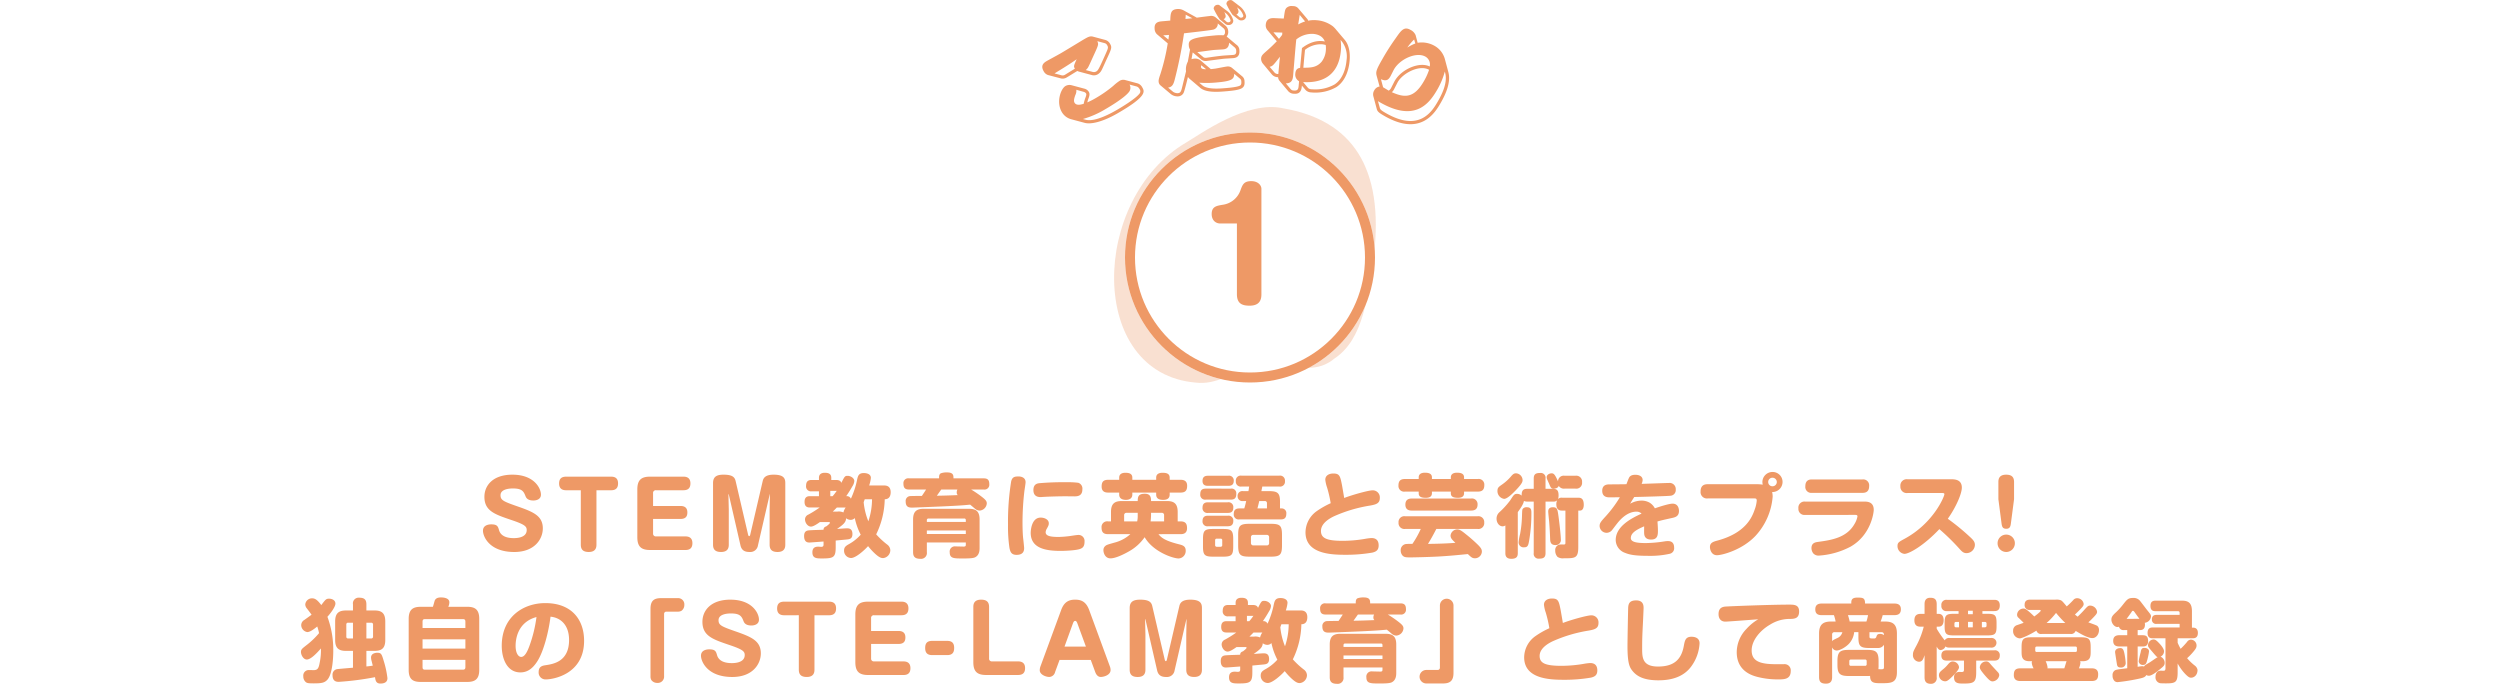 <svg xmlns="http://www.w3.org/2000/svg" xmlns:xlink="http://www.w3.org/1999/xlink" width="1000" height="274" viewBox="0 0 1000 274">
  <defs>
    <clipPath id="clip-path">
      <rect id="長方形_7670" data-name="長方形 7670" width="1000" height="274" transform="translate(460 9397)" fill="none"/>
    </clipPath>
    <filter id="_" x="435" y="37.996" width="130" height="130" filterUnits="userSpaceOnUse">
      <feOffset dy="5" input="SourceAlpha"/>
      <feGaussianBlur stdDeviation="5" result="blur"/>
      <feFlood flood-opacity="0.102"/>
      <feComposite operator="in" in2="blur"/>
      <feComposite in="SourceGraphic"/>
    </filter>
  </defs>
  <g id="feature1-title" transform="translate(-460 -9397)" clip-path="url(#clip-path)">
    <g id="feature1-title-2" data-name="feature1-title">
      <path id="パス_14383" data-name="パス 14383" d="M-295.038-30.132c-7.884,0-11.2,4.392-11.2,8.856,0,5.652,4.176,7.02,10.62,9.216,5.472,1.836,6.3,2.592,6.3,4.068,0,3.24-4.356,3.24-5.22,3.24-2.052,0-5.04-.468-5.832-3.132-.432-1.512-.684-2.376-3.132-2.376-.72,0-3.312.144-3.312,2.556,0,2.232,2.484,8.5,12.528,8.5,8.208,0,11.412-5.256,11.412-9.432,0-4.86-3.528-6.48-9.432-8.568-6.192-2.16-7.488-2.628-7.488-4.716,0-2.664,4.176-2.7,4.968-2.7,3.816,0,4.32,1.3,5.076,3.2.432,1.08,1.476,1.62,3.1,1.62,1.26,0,3.024-.5,3.024-2.34C-283.626-24.768-286.4-30.132-295.038-30.132Zm27.36,6.228v21.78c0,2.232,1.26,2.916,3.2,2.916,2.952,0,3.06-2.052,3.06-2.952V-23.9h5.868c2.3,0,2.772-1.368,2.772-2.736,0-2.16-1.3-2.7-2.772-2.7h-18c-1.8,0-2.808.792-2.808,2.736s1.116,2.7,2.808,2.7Zm28.908,6.3v-5.112a1.065,1.065,0,0,1,1.188-1.188h10.98c2.232,0,2.772-1.3,2.772-2.736,0-2.16-1.368-2.7-2.772-2.7h-13.356c-3.456,0-5.112,1.26-5.112,5.112V-5.112C-245.07-1.3-243.45,0-239.958,0h14.148c1.8,0,2.772-.828,2.772-2.736s-1.08-2.7-2.772-2.7h-11.772a1.081,1.081,0,0,1-1.188-1.188v-5.8h10.98c2.376,0,2.736-1.4,2.736-2.592,0-.972-.252-2.592-2.736-2.592Zm46.62,1.44v14.04c0,1.872.864,2.916,3.168,2.916,2.916,0,3.1-1.908,3.1-2.952V-26.748c0-1.836-.54-3.384-4.68-3.384-3.456,0-4.1,1.476-4.356,2.556l-5,21.492c-.036.18-.144.54-.432.54-.216,0-.36-.36-.4-.54l-5-21.492c-.36-1.512-1.224-2.556-4.824-2.556-2.592,0-4.212.684-4.212,3.384V-2.124c0,1.944.936,2.916,3.2,2.916,2.916,0,3.1-1.908,3.1-2.952v-14l-.144-6.084a.077.077,0,0,1,.072-.072c.072,0,.072.036.072.072l4.68,20.412c.54,2.376,2.268,2.628,3.708,2.628a3.079,3.079,0,0,0,3.276-2.628l4.716-20.448c0-.072.072-.072.072.036Zm39.816-9.648a13.255,13.255,0,0,0,.684-3.024c0-1.908-2.484-1.944-2.808-1.944-2.016,0-2.34,1.08-2.664,2.484a34.009,34.009,0,0,1-2.52,7.776,1.758,1.758,0,0,0-1.872-1.008c.648-.972,1.548-2.3,2.448-3.924a4.468,4.468,0,0,0,.792-2.124c0-1.152-1.44-2.088-2.7-2.088-1.044,0-1.188.216-2.484,2.808-.36-1.152-1.692-1.152-2.16-1.152h-1.872v-.864c0-1.872-1.548-2.016-2.628-2.016-1.152,0-2.3.432-2.3,2.016v.864h-2.88c-.936,0-2.268.144-2.268,2.3a1.966,1.966,0,0,0,2.268,2.232h2.88v1.944h-3.528c-.936,0-2.232.144-2.232,2.3,0,2.232,1.548,2.232,2.232,2.232h3.816a42.417,42.417,0,0,1-4.536,2.844A2.117,2.117,0,0,0-178-12.276c0,1.3,1.008,2.916,2.412,2.916.9,0,2.412-1.008,3.528-1.8h3.672c.144,0,.36.036.36.288,0,.288-1.008,1.08-1.368,1.368-.612.252-1.188.468-1.188,1.4-1.62.072-4.248.108-5.9.252-1.116.108-1.872.612-1.872,2.268,0,2.592,1.548,2.592,2.16,2.592.324,0,4.968-.36,5.616-.4V-2.2c0,.756-.324.936-.972.936-.18,0-.972-.072-1.152-.072-1.224,0-2.34.4-2.34,2.268,0,2.448,1.728,2.448,3.888,2.448,4.572,0,5.436-.432,5.436-4.5V-3.78c.648-.072,4.248-.4,4.536-.432.972-.108,2.16-.252,2.16-2.16,0-2.3-1.512-2.3-2.268-2.3-.54,0-3.276.216-3.888.252,2.268-1.62,3.528-2.484,3.636-4.284a2.939,2.939,0,0,0,1.8.648,2.167,2.167,0,0,0,1.656-.72,25.977,25.977,0,0,0,2.376,6.66,18.274,18.274,0,0,1-4.932,3.888c-1.116.648-1.728,1.188-1.728,2.412A2.887,2.887,0,0,0-159.57,3.2c1.872,0,5.292-3.06,6.8-4.752A25.718,25.718,0,0,0-150.21,1.26c1.944,1.836,2.772,1.98,3.456,1.98a3.205,3.205,0,0,0,2.88-3.168A2.929,2.929,0,0,0-145.1-2.16a32.275,32.275,0,0,1-4.428-4.1,33.434,33.434,0,0,0,3.42-14.04c1.692,0,2.376-1.188,2.376-2.808,0-1.944-1.044-2.7-2.556-2.7Zm-14.544,10.44c.288-.288.684-.648,1.62-1.62h3.528a5.305,5.305,0,0,0-.9,1.98,4.393,4.393,0,0,0-2.376-.36Zm-1.008-6.156v-2.124h2.268c.144,0,.216-.036.324-.036a20.281,20.281,0,0,1-1.656,2.16Zm16.7,1.224a27.983,27.983,0,0,1-1.476,8.82,27.438,27.438,0,0,1-1.872-7.632c.144-.36.216-.612.432-1.188Zm37.512,17.28v.936c0,.648-.36.72-.936.72-.18,0-3.024-.072-3.168-.072A2.071,2.071,0,0,0-120.114.9c0,2.484,1.62,2.484,5.148,2.484,1.872,0,3.96,0,4.932-.432,1.872-.864,1.872-2.988,1.872-3.888V-12.2c0-3.384-1.548-4.284-4.284-4.284h-18.036c-2.7,0-4.284.9-4.284,4.284V.864c0,1.656.612,2.664,2.916,2.664A2.335,2.335,0,0,0-129.258.864V-3.024Zm7.164-21.168a1.932,1.932,0,0,0,2.232-2.124c0-1.692-.648-2.34-2.232-2.34h-12.1c0-1.152,0-2.376-2.556-2.376a6.769,6.769,0,0,0-2.52.36c-.72.432-.684,1.26-.684,2.016h-12.024a1.91,1.91,0,0,0-2.232,2.088c0,1.692.612,2.376,2.232,2.376h6.84c-.288.432-.828,1.3-1.692,2.556-.576,0-4.392.036-4.68.072a1.921,1.921,0,0,0-1.8,2.16c0,2.412,1.512,2.448,2.7,2.448.216,0,11.412-.432,14.8-.612,2.772-.144,5.544-.288,8.28-.576.324.252,1.728,1.44,2.016,1.692a2.976,2.976,0,0,0,1.764.684,3.067,3.067,0,0,0,2.88-2.88c0-1.008-.612-1.62-2.844-3.276-1.08-.792-2.376-1.656-3.42-2.268Zm-22.752,12.276a.615.615,0,0,1,.648-.684h14.292a.6.6,0,0,1,.648.684v.684h-15.588Zm15.588,5.508h-15.588v-1.4h15.588Zm-3.348-17.784a2.384,2.384,0,0,0-.288,1.152,1.384,1.384,0,0,0,.4,1.08c-3.456.144-5.724.216-8.352.252.252-.36,1.476-2.088,1.764-2.484Zm24.588-5.22c-1.44,0-2.628,0-3.1,1.98a101.022,101.022,0,0,0-1.26,17.352A58.169,58.169,0,0,0-96.21-.792c.324,1.548.756,2.736,2.844,2.736,2.736,0,3.024-1.656,3.024-2.736,0-.288-.324-3.42-.4-3.924-.252-2.448-.252-5.364-.252-6.552a109.274,109.274,0,0,1,.756-12.348c.072-.5.468-2.952.468-3.492C-89.766-29.16-91.818-29.412-92.43-29.412Zm25.38,5.148a2.417,2.417,0,0,0-1.656-2.628,33.2,33.2,0,0,0-4.788-.216,109.012,109.012,0,0,0-10.908.4c-.648.108-2.232.324-2.232,2.736,0,2.016,1.152,2.808,2.88,2.808.252,0,.972-.072,1.08-.072,3.06-.18,7.272-.252,8.856-.252.54,0,3.1.036,3.672.036C-68.778-21.456-67.05-21.744-67.05-24.264Zm.864,20.952a2.408,2.408,0,0,0-2.628-2.7c-.468,0-2.736.36-3.24.432a41.382,41.382,0,0,1-4.536.36c-3.564,0-5.148-.5-5.148-1.908A3.241,3.241,0,0,1-81.2-8.64c.612-1.152.72-1.4.72-2.052,0-1.548-1.8-2.268-3.24-2.268-4,0-4,6.048-4,6.084C-87.714-.648-81.7.36-75.726.36-74.5.36-69.39.216-67.77-.5-66.906-.864-66.186-1.44-66.186-3.312ZM-27.81-6.336c.792,0,2.628-.072,2.628-2.376,0-1.836-.648-2.736-2.628-2.736h-1.116v-3.78c0-3.492-1.656-4.356-4.356-4.356h-6.3c0-1.044,0-2.916-2.448-2.916-2.52,0-2.88,1.044-2.88,2.916h-6.336c-2.736,0-4.356.9-4.356,4.356v3.78h-1.152a2.261,2.261,0,0,0-2.628,2.412c0,1.8.648,2.7,2.628,2.7h8.892a14.864,14.864,0,0,1-5.688,3.2c-3.6,1.008-3.852,1.08-4.428,1.62a2.089,2.089,0,0,0-.648,1.62c0,1.08.684,3.24,2.808,3.24S-50.346,1.656-48.33.5a18.723,18.723,0,0,0,6.192-5.616c3.384,5.832,11.34,8.5,13.572,8.5A2.988,2.988,0,0,0-25.722.216c0-1.728-1.224-2.124-2.484-2.448-5.8-1.44-7.236-2.664-8.424-4.1Zm-11.772-8.532h4.248a.874.874,0,0,1,.972.972v2.448h-5.4a21.908,21.908,0,0,0,.18-2.592ZM-44.91-13.68a9.953,9.953,0,0,1-.216,2.232h-5.22V-13.9a.9.9,0,0,1,1.008-.972h4.428Zm-2.16-14.4v-.864c0-1.836-1.728-1.944-2.844-1.944-.684,0-2.412.144-2.412,1.944v.864h-4.392c-2.016,0-2.628.9-2.628,2.7,0,2.34,1.836,2.412,2.628,2.412h4.392v.792c0,1.836,1.656,2.124,2.736,2.124s2.52-.432,2.52-2.124v-.792h9.54v.792c0,1.656,1.188,2.124,2.808,2.124,1.4,0,2.592-.468,2.592-2.124v-.792h4.356c1.98,0,2.628-.9,2.628-2.736,0-2.3-1.836-2.376-2.628-2.376H-32.13v-.864c0-1.8-1.62-1.944-2.916-1.944-.72,0-2.484.144-2.484,1.944v.864ZM4.554-23.544c.18-.936.216-1.008.36-1.836h6.8a1.966,1.966,0,0,0,2.268-2.2,1.966,1.966,0,0,0-2.268-2.16H-3.4a1.966,1.966,0,0,0-2.268,2.2A1.966,1.966,0,0,0-3.4-25.38h3.06c-.108.756-.144,1.152-.288,1.836H-2.754a1.888,1.888,0,0,0-2.2,2.016,1.882,1.882,0,0,0,2.2,1.944H-1.53a29.386,29.386,0,0,1-.756,2.952H-4.23c-1.4,0-2.268.5-2.268,2.3A1.946,1.946,0,0,0-4.23-12.24H12.294c.936,0,2.232-.144,2.232-2.268a1.858,1.858,0,0,0-1.98-2.124h-.54v-2.592c0-3.42-.792-4.32-4.284-4.32Zm1.368,3.96a.81.81,0,0,1,.864.864v2.088H2.97c.36-1.368.576-2.232.72-2.952Zm-22.68,5.868c-.792,0-2.232.108-2.232,2.124A1.921,1.921,0,0,0-16.758-9.5h7.7c.792,0,2.376,0,2.376-2.124A1.921,1.921,0,0,0-8.91-13.716Zm10.044,9.4c0-3.528-.72-4.1-4.1-4.1h-3.924c-3.42,0-4.068.612-4.068,4.1v2.88c0,3.42.612,4.1,4.032,4.1h4.032c3.456,0,4.032-.72,4.032-4.1Zm-4.392,2.34a.615.615,0,0,1-.648.684h-1.512a.625.625,0,0,1-.684-.684V-3.888a.6.6,0,0,1,.684-.648h1.512a.588.588,0,0,1,.648.648ZM12.8-5.94c0-3.852-.756-4.536-4.536-4.536H-.162c-3.852,0-4.572.72-4.572,4.536v4.032c0,3.852.756,4.572,4.572,4.572H8.262c3.816,0,4.536-.756,4.536-4.572ZM7.65-2.736a.872.872,0,0,1-.864.9H1.278a.911.911,0,0,1-.9-.9V-5.148a.884.884,0,0,1,.9-.9H6.786a.877.877,0,0,1,.864.9ZM-16.758-19.08c-.9,0-2.232.18-2.232,2.124a1.921,1.921,0,0,0,2.232,2.124H-8.91c1.008,0,2.232-.216,2.232-2.124A1.909,1.909,0,0,0-8.91-19.08Zm-.036-10.62c-1.008,0-2.2.252-2.2,2.052,0,1.944,1.512,1.98,2.2,1.98h8.1c.936,0,2.2-.18,2.2-2.016a1.884,1.884,0,0,0-2.2-2.016Zm-.864,5.148c-1.08,0-2.232.252-2.232,2.2a1.938,1.938,0,0,0,2.232,2.2h9.972c1.692,0,2.2-.792,2.2-2.34a1.875,1.875,0,0,0-2.2-2.052Zm55.332,3.744c-.036-.36-.828-4.86-.864-5.076-.72-3.636-.936-4.716-3.492-4.716-1.548,0-3.2.684-3.2,2.52a14.073,14.073,0,0,0,.72,3.1,49.579,49.579,0,0,1,1.44,6.264,34.108,34.108,0,0,0-5.58,3.168,10.533,10.533,0,0,0-4.5,8.46c0,8.532,9.936,9,15.8,9a61.752,61.752,0,0,0,10.908-.864c1.476-.36,2.556-.936,2.556-2.88s-.972-2.952-2.88-2.952a21.578,21.578,0,0,0-2.556.324,53.531,53.531,0,0,1-8.928.792c-6.48,0-8.712-1.08-8.712-3.96,0-3.24,3.852-5.184,5.076-5.8a57.174,57.174,0,0,1,14.652-4.356c2.34-.432,3.816-.864,3.816-3.024a2.83,2.83,0,0,0-2.916-3.06C47.394-23.868,40.95-22.068,37.674-20.808ZM68.31-8.424a37.632,37.632,0,0,1-3.348,5.976c-.864,0-1.944,0-2.3.036A2.431,2.431,0,0,0,60.282.18,3.084,3.084,0,0,0,61,2.2c.72.756,1.44.756,3.384.756,1.4,0,7.092-.144,10.584-.324,4.464-.252,7.056-.5,12.168-1.008,1.332,1.26,1.764,1.692,2.88,1.692a2.775,2.775,0,0,0,2.736-2.7c0-.9-.432-1.512-1.44-2.556a61.065,61.065,0,0,0-5.076-4.464c-1.764-1.44-2.484-1.836-3.312-1.836a2.746,2.746,0,0,0-2.7,2.448c0,1.08.612,1.656,1.944,2.916-3.276.288-7.632.4-10.98.432,1.26-1.98,2.52-4.392,3.348-5.976H91.026A2.336,2.336,0,0,0,93.69-10.98a2.338,2.338,0,0,0-2.664-2.52H62.082a2.325,2.325,0,0,0-2.664,2.556,2.338,2.338,0,0,0,2.664,2.52ZM67.482-28.4H62.01c-1.98,0-2.628.9-2.628,2.664a2.257,2.257,0,0,0,2.628,2.376h5.472v.648c0,1.44,1.044,1.836,2.844,1.836,1.332,0,2.448-.4,2.448-1.836v-.648h7.56v.648c0,1.44,1.044,1.836,2.88,1.836,1.3,0,2.412-.4,2.412-1.836v-.648H91.1c1.98,0,2.628-.9,2.628-2.664A2.264,2.264,0,0,0,91.1-28.4H85.626v-.648c0-1.62-1.476-1.872-2.844-1.872-.864,0-2.448.216-2.448,1.872v.648h-7.56v-.648c0-1.62-1.512-1.872-2.844-1.872-.864,0-2.448.216-2.448,1.872ZM88.4-15.768c1.4,0,2.628-.468,2.628-2.412A2.268,2.268,0,0,0,88.4-20.592H64.782c-1.3,0-2.628.4-2.628,2.448,0,2.34,1.908,2.376,2.628,2.376Zm25.092-3.6V1.224a1.938,1.938,0,0,0,2.2,2.232c1.728,0,2.52-.5,2.52-2.232V-19.368h2.952a2.089,2.089,0,0,0,1.692-.5,3.454,3.454,0,0,0-.324,1.512c0,2.592,1.584,2.592,2.484,2.592h1.152V-3.132c0,.864-.036.936-.936.936a6.718,6.718,0,0,0-1.656.072A2.249,2.249,0,0,0,122.094.252a3.6,3.6,0,0,0,.9,2.484,3.723,3.723,0,0,0,2.592.576c4.464,0,5.724,0,5.724-4.464V-15.768h.684c1.4,0,1.512-1.728,1.512-2.268,0-2.664-1.188-2.88-2.3-2.88h-6.336a1.953,1.953,0,0,0-1.656.54,4.259,4.259,0,0,0,.216-1.4c0-1.872-.5-2.7-2.268-2.7h-2.952v-4.1a1.921,1.921,0,0,0-2.16-2.232c-1.692,0-2.556.432-2.556,2.232v4.1h-2.556c-1.584,0-2.34.612-2.268,2.736a2.713,2.713,0,0,0-1.872-.72c-1.044,0-1.332.432-2.736,2.628A34.072,34.072,0,0,1,99.7-15.048a3.379,3.379,0,0,0-1.08,2.52c0,1.656,1.08,3.06,2.412,3.06a1.956,1.956,0,0,0,1.116-.36V1.224c0,.648,0,2.3,2.376,2.3,2.34,0,2.592-1.152,2.592-2.3v-16.38c.828-1.152,2.268-3.1,2.448-4.464a3.071,3.071,0,0,0,1.368.252Zm7.632,2.268c-1.836,0-1.836,1.368-1.836,1.728,0,.432.288,3.24.36,3.852.144,1.692.324,4.536.4,6.948.036,1.116.108,2.592,2.124,2.592a2.027,2.027,0,0,0,2.16-2.34c0-1.08-.36-4.932-.936-9.18C122.994-16.344,122.886-17.1,121.122-17.1Zm4.716-12.6a2.265,2.265,0,0,0-2.628,2.268c-1.26-2.88-1.728-3.24-2.592-3.24-.756,0-1.944.5-1.944,1.548a2.261,2.261,0,0,0,.108.684c.108.252.612,1.44.756,1.692.756,1.836.9,2.232,1.944,2.232.324,0,1.728-.144,2.016-1.152a2.375,2.375,0,0,0,2.34,1.116h4.32a2.314,2.314,0,0,0,2.664-2.592,2.325,2.325,0,0,0-2.664-2.556Zm-19.368-.972c-.72,0-1.08.144-1.872,1.008a19.1,19.1,0,0,1-3.852,3.528c-1.332.936-1.764,1.26-1.764,2.484a3.132,3.132,0,0,0,2.664,3.2c1.224,0,3.312-2.052,4.464-3.24,2.916-2.988,2.916-3.708,2.916-4.32A2.765,2.765,0,0,0,106.47-30.672ZM110.754-17.1a1.867,1.867,0,0,0-1.512.5c-.36.36-.36.576-.432,2.52a45.865,45.865,0,0,1-.756,7.6,21.085,21.085,0,0,0-.612,3.384A1.975,1.975,0,0,0,109.71-1.08c1.476,0,1.656-.9,2.016-3.1a63.355,63.355,0,0,0,.828-10.728C112.554-16.02,112.446-17.1,110.754-17.1Zm39.816-9.216c-2.124.036-2.592.036-6.8.072-.792,0-2.88.036-2.88,2.556,0,2.628,2.2,2.628,2.988,2.628.576,0,3.42-.036,4.068-.036a47.637,47.637,0,0,1-5.544,7.488c-1.944,2.124-2.556,2.808-2.556,3.96a2.81,2.81,0,0,0,2.736,2.772,2.842,2.842,0,0,0,2.232-1.08c.288-.36,1.584-2.088,1.908-2.484.9-1.152,3.852-4.9,7.884-4.9a2.8,2.8,0,0,1,2.016.792C152.406-12.636,146.286-9.4,146.286-4a5.531,5.531,0,0,0,3.744,5.148c1.944.792,4.1,1.188,9.5,1.188a35.243,35.243,0,0,0,8.388-.828A2.246,2.246,0,0,0,169.65-.972c0-1.332-.54-2.592-2.412-2.592a7.609,7.609,0,0,0-1.368.108,52.16,52.16,0,0,1-7.488.684c-3.708,0-6.048-.4-6.048-2.016,0-2.052,2.2-3.312,5.328-4.68,0,.756-.036,2.016,0,2.772.036.576.108,2.52,2.772,2.52,2.736,0,2.736-2.016,2.736-3.672,0-.72-.072-2.16-.18-3.564,1.656-.468,1.764-.5,5.688-1.368,1.368-.288,2.916-.648,2.916-2.844,0-.468-.108-2.916-2.556-2.916-1.368,0-4.968,1.116-7.092,1.872a5.852,5.852,0,0,0-2.16-2.3,6.582,6.582,0,0,0-3.168-.792,9.446,9.446,0,0,0-4.572,1.26c.612-1.044.648-1.116,1.656-2.7,3.816-.072,13.572-.36,14.436-.5a2.268,2.268,0,0,0,2.16-2.52,2.454,2.454,0,0,0-2.772-2.592c-.792,0-7.236.252-10.872.36a4.319,4.319,0,0,0,.4-1.512c0-1.656-1.62-2.124-2.916-2.124-1.872,0-2.376.828-2.592,1.332C151.218-28.08,150.858-27,150.57-26.316Zm51.192,5.688c.432,0,.936,0,.936.864a13.073,13.073,0,0,1-.828,3.6C200.826-13.068,198.2-6.8,187-3.78c-1.764.468-3.024.9-3.024,2.592,0,.972.576,3.276,2.808,3.276,1.944,0,10.044-2.016,15.48-7.812a26.137,26.137,0,0,0,6.8-15.588,7.364,7.364,0,0,0-.216-1.872,4.066,4.066,0,0,0,4.176-4.068,3.979,3.979,0,0,0-4-3.96,4.056,4.056,0,0,0-4.068,4.032,5.136,5.136,0,0,0,.144,1.044,15.37,15.37,0,0,0-2.124-.18H183.114c-.9,0-2.88.108-2.88,2.88a2.544,2.544,0,0,0,2.88,2.808Zm8.964-6.552A1.721,1.721,0,0,1,209-25.488a1.706,1.706,0,0,1-1.728-1.728A1.7,1.7,0,0,1,209-28.908,1.728,1.728,0,0,1,210.726-27.18ZM224.8-28.224c-.72,0-2.664.036-2.664,2.7A2.37,2.37,0,0,0,224.8-22.86h20.16c.756,0,2.7-.036,2.7-2.7a2.393,2.393,0,0,0-2.7-2.664ZM242.046-14.04c.72,0,.936.144.936.648a9.19,9.19,0,0,1-1.224,3.06C238.59-4.824,232.4-3.96,227.214-3.24c-1.044.144-2.628.4-2.628,2.484A3.568,3.568,0,0,0,225.27,1.3a2.805,2.805,0,0,0,2.34.936,31.422,31.422,0,0,0,12.6-3.564c8.172-4.644,9.288-13.608,9.288-14.724,0-2.772-1.872-3.312-3.6-3.312H222.066a2.412,2.412,0,0,0-2.7,2.7,2.394,2.394,0,0,0,2.7,2.628Zm34.848-8.748c.324,0,.864,0,.864.468,0,.9-4.32,11.52-15.84,17.784C259.542-3.24,259-2.952,259-1.62a3.117,3.117,0,0,0,2.772,3.168c1.908,0,7.848-3.384,13.968-9.9a88.882,88.882,0,0,1,7.92,7.74c.972,1.08,1.62,1.872,2.952,1.872a3.4,3.4,0,0,0,3.348-3.276c0-1.26-.612-1.98-2.2-3.42a90.492,90.492,0,0,0-8.64-7.056c3.384-4.788,5.616-10.116,5.616-12.456,0-3.168-2.7-3.348-4.248-3.348H263a2.526,2.526,0,0,0-2.844,2.772A2.527,2.527,0,0,0,263-22.788ZM305.622-20.3v-6.912c0-1.944-.936-2.916-3.168-2.916-2.916,0-3.1,1.908-3.1,2.916V-20.3l1.26,9.648c.18,1.368.468,2.16,1.908,2.16,1.476,0,1.692-1.044,1.836-2.16ZM302.49-6.156A3.434,3.434,0,0,0,299.034-2.7,3.465,3.465,0,0,0,302.49.792,3.465,3.465,0,0,0,305.946-2.7,3.434,3.434,0,0,0,302.49-6.156Zm-661.3,46.508v6.732c-.864.072-5.148.432-6.084.54a2.223,2.223,0,0,0-2.088,2.484c0,2.628,1.8,2.628,2.556,2.628a114.556,114.556,0,0,0,14.436-1.872c.18,1.3.4,2.556,2.124,2.556.9,0,2.844-.144,2.844-2.16a38.017,38.017,0,0,0-1.512-6.984c-.756-2.52-.972-3.168-2.448-3.168a3.487,3.487,0,0,0-1.764.4,1.685,1.685,0,0,0-.828,1.62,4.866,4.866,0,0,0,.216,1.26l.468,1.872c-.468.072-1.08.18-2.556.324V40.352h3.2c2.772,0,4.356-.9,4.356-4.356V28.58c0-3.528-1.656-4.392-4.356-4.392h-3.2V21.74c0-1.872-.792-2.664-2.88-2.664a2.287,2.287,0,0,0-2.484,2.664v2.448h-2.736c-2.736,0-4.392.9-4.392,4.392V36c0,3.456,1.62,4.356,4.392,4.356Zm-1.908-4.968a.668.668,0,0,1-.756-.756V29.84a.668.668,0,0,1,.756-.756h1.908v6.3Zm7.272-6.3h1.908a.683.683,0,0,1,.756.756v4.788a.682.682,0,0,1-.756.756h-1.908Zm-18.18,10.3a24.375,24.375,0,0,1-.54,5.9c-.4,2.232-.936,2.7-2.232,2.772-.252,0-1.62-.036-1.944-.036a2.2,2.2,0,0,0-2.34,2.448,2.985,2.985,0,0,0,1.044,2.412c.5.36.972.468,3.168.468,3.1,0,4.284-.216,5.436-1.476,2.088-2.34,2.34-9.18,2.34-11.412a38.114,38.114,0,0,0-2.34-13.752c.972-1.044,3.2-3.852,3.2-5.256,0-1.368-1.332-1.98-2.52-1.98s-1.4.288-3.132,2.556c-1.62-2.16-2.556-2.7-3.672-2.7a2.71,2.71,0,0,0-2.736,2.412,2.551,2.551,0,0,0,.576,1.548c.288.36,1.656,2.16,1.944,2.592-.4.324-2.412,1.764-2.88,2.088a2.435,2.435,0,0,0-1.26,2.016,2.864,2.864,0,0,0,2.412,2.844c1.152,0,2.7-1.188,4-2.232a18.613,18.613,0,0,1,.72,2.664,32.132,32.132,0,0,1-5.328,5.04c-1.4,1.116-1.908,1.476-1.908,2.484,0,1.188.972,3.024,2.34,3.024C-375.624,43.808-373.14,41.108-371.628,39.38Zm50.94-16.668a4.208,4.208,0,0,0,.432-1.8c0-1.944-2.952-1.944-3.348-1.944-1.656,0-2.232.612-2.52,1.3-.108.324-.576,2.088-.72,2.448h-4.86c-3.024,0-4.824,1.008-4.824,4.824V47.984c0,3.852,1.836,4.788,4.824,4.788h18.576c2.988,0,4.824-.972,4.824-4.788V27.536c0-3.816-1.8-4.824-4.824-4.824Zm6.84,13.032v3.708h-17.136V35.744Zm-17.136-4.536V28.652c0-.684.252-1.008.972-1.008h15.156c.756,0,1.008.324,1.008,1.008v2.556Zm17.136,12.744v2.916c0,.648-.252,1.008-1.008,1.008h-15.156c-.756,0-.972-.36-.972-1.008V43.952Zm34.056-17.28c3.852.36,7.416,3.132,7.416,9.324,0,8.676-6.336,9.612-9.36,10.08-1.188.18-2.808.432-2.808,2.736a2.75,2.75,0,0,0,2.88,2.952c2.808,0,15.3-1.98,15.3-15.444,0-8.424-4.932-15.084-15.516-15.084-8.712,0-17.424,5.436-17.424,17.064,0,5.364,2.232,10.656,7.452,10.656,2.736,0,4.86-1.44,6.768-4.428C-282.528,40.568-280.548,32.756-279.792,26.672Zm-5.616.144a54.046,54.046,0,0,1-2.808,11.52c-.792,2.16-1.836,4.428-3.312,4.428-1.116,0-2.232-1.476-2.232-4.428C-293.76,35.924-293.112,28.9-285.408,26.816ZM-239.8,50.5a2.8,2.8,0,0,0,.36,1.548,2.857,2.857,0,0,0,2.376,1.116,2.51,2.51,0,0,0,2.7-2.664V25.592a.888.888,0,0,1,.936-.936h4.5a2.8,2.8,0,0,0,1.548-.36,2.858,2.858,0,0,0,1.116-2.376,2.486,2.486,0,0,0-2.664-2.664h-6.66c-2.7,0-4.212.936-4.212,4.248Zm31.968-30.636c-7.884,0-11.2,4.392-11.2,8.856,0,5.652,4.176,7.02,10.62,9.216,5.472,1.836,6.3,2.592,6.3,4.068,0,3.24-4.356,3.24-5.22,3.24-2.052,0-5.04-.468-5.832-3.132-.432-1.512-.684-2.376-3.132-2.376-.72,0-3.312.144-3.312,2.556,0,2.232,2.484,8.5,12.528,8.5,8.208,0,11.412-5.256,11.412-9.432,0-4.86-3.528-6.48-9.432-8.568-6.192-2.16-7.488-2.628-7.488-4.716,0-2.664,4.176-2.7,4.968-2.7,3.816,0,4.32,1.3,5.076,3.2.432,1.08,1.476,1.62,3.1,1.62,1.26,0,3.024-.5,3.024-2.34C-196.416,25.232-199.188,19.868-207.828,19.868Zm27.36,6.228v21.78c0,2.232,1.26,2.916,3.2,2.916,2.952,0,3.06-2.052,3.06-2.952V26.1h5.868c2.3,0,2.772-1.368,2.772-2.736,0-2.16-1.3-2.7-2.772-2.7h-18c-1.8,0-2.808.792-2.808,2.736s1.116,2.7,2.808,2.7Zm28.908,6.3V27.284a1.065,1.065,0,0,1,1.188-1.188h10.98c2.232,0,2.772-1.3,2.772-2.736,0-2.16-1.368-2.7-2.772-2.7h-13.356c-3.456,0-5.112,1.26-5.112,5.112V44.888c0,3.816,1.62,5.112,5.112,5.112H-138.6c1.8,0,2.772-.828,2.772-2.736s-1.08-2.7-2.772-2.7h-11.772a1.081,1.081,0,0,1-1.188-1.188v-5.8h10.98c2.376,0,2.736-1.4,2.736-2.592,0-.972-.252-2.592-2.736-2.592Zm24.444,3.96c-2.412,0-2.808,1.4-2.808,2.88,0,1.872.864,2.808,2.808,2.808h6.012c2.376,0,2.772-1.44,2.772-2.88,0-1.944-.9-2.808-2.772-2.808Zm22.752-13.572c0-1.944-.936-2.916-3.2-2.916-2.916,0-3.1,1.908-3.1,2.916v22.1c0,3.816,1.62,5.112,5.112,5.112h12.78c1.8,0,2.808-.792,2.808-2.736s-1.116-2.7-2.808-2.7h-10.4a1.065,1.065,0,0,1-1.188-1.188Zm28.188,21.2h12.492l1.764,4.788c.36,1.008,1.044,2.016,2.232,2.016,1.152,0,3.924-.72,3.924-2.772a4.021,4.021,0,0,0-.252-1.368l-8.316-22.644c-1.3-3.528-3.384-4.14-5.652-4.14-3.06,0-4.572,1.512-5.544,4.14l-8.316,22.644a4.507,4.507,0,0,0-.252,1.476c0,1.656,2.34,2.664,3.852,2.664a2.541,2.541,0,0,0,2.3-2.016Zm5.364-14.652c.288-.792.576-.972.9-.972.252,0,.54.108.864.972l3.42,9.324H-74.2Zm45.324,4.5v14.04c0,1.872.864,2.916,3.168,2.916,2.916,0,3.1-1.908,3.1-2.952V23.252c0-1.836-.54-3.384-4.68-3.384-3.456,0-4.1,1.476-4.356,2.556l-5,21.492c-.036.18-.144.54-.432.54-.216,0-.36-.36-.4-.54l-5-21.492c-.36-1.512-1.224-2.556-4.824-2.556-2.592,0-4.212.684-4.212,3.384V47.876c0,1.944.936,2.916,3.2,2.916,2.916,0,3.1-1.908,3.1-2.952v-14l-.144-6.084a.077.077,0,0,1,.072-.072c.072,0,.072.036.072.072l4.68,20.412c.54,2.376,2.268,2.628,3.708,2.628a3.079,3.079,0,0,0,3.276-2.628l4.716-20.448c0-.072.072-.072.072.036Zm39.816-9.648a13.255,13.255,0,0,0,.684-3.024c0-1.908-2.484-1.944-2.808-1.944-2.016,0-2.34,1.08-2.664,2.484A34.01,34.01,0,0,1,7.02,29.48a1.758,1.758,0,0,0-1.872-1.008C5.8,27.5,6.7,26.168,7.6,24.548a4.468,4.468,0,0,0,.792-2.124c0-1.152-1.44-2.088-2.7-2.088-1.044,0-1.188.216-2.484,2.808-.36-1.152-1.692-1.152-2.16-1.152H-.828v-.864c0-1.872-1.548-2.016-2.628-2.016-1.152,0-2.3.432-2.3,2.016v.864H-8.64c-.936,0-2.268.144-2.268,2.3A1.966,1.966,0,0,0-8.64,26.528h2.88v1.944H-9.288c-.936,0-2.232.144-2.232,2.3,0,2.232,1.548,2.232,2.232,2.232h3.816a42.417,42.417,0,0,1-4.536,2.844,2.117,2.117,0,0,0-1.332,1.872c0,1.3,1.008,2.916,2.412,2.916.9,0,2.412-1.008,3.528-1.8h3.672c.144,0,.36.036.36.288,0,.288-1.008,1.08-1.368,1.368-.612.252-1.188.468-1.188,1.4-1.62.072-4.248.108-5.9.252-1.116.108-1.872.612-1.872,2.268,0,2.592,1.548,2.592,2.16,2.592.324,0,4.968-.36,5.616-.4V47.8c0,.756-.324.936-.972.936-.18,0-.972-.072-1.152-.072-1.224,0-2.34.4-2.34,2.268,0,2.448,1.728,2.448,3.888,2.448,4.572,0,5.436-.432,5.436-4.5V46.22c.648-.072,4.248-.4,4.536-.432.972-.108,2.16-.252,2.16-2.16,0-2.3-1.512-2.3-2.268-2.3-.54,0-3.276.216-3.888.252C3.744,39.956,5,39.092,5.112,37.292a2.939,2.939,0,0,0,1.8.648,2.167,2.167,0,0,0,1.656-.72,25.977,25.977,0,0,0,2.376,6.66,18.274,18.274,0,0,1-4.932,3.888c-1.116.648-1.728,1.188-1.728,2.412A2.887,2.887,0,0,0,7.092,53.2c1.872,0,5.292-3.06,6.8-4.752a25.718,25.718,0,0,0,2.556,2.808c1.944,1.836,2.772,1.98,3.456,1.98a3.205,3.205,0,0,0,2.88-3.168,2.929,2.929,0,0,0-1.224-2.232,32.275,32.275,0,0,1-4.428-4.1,33.434,33.434,0,0,0,3.42-14.04c1.692,0,2.376-1.188,2.376-2.808,0-1.944-1.044-2.7-2.556-2.7ZM-.216,34.628c.288-.288.684-.648,1.62-1.62H4.932a5.3,5.3,0,0,0-.9,1.98,4.393,4.393,0,0,0-2.376-.36Zm-1.008-6.156V26.348H1.044c.144,0,.216-.036.324-.036a20.282,20.282,0,0,1-1.656,2.16ZM15.48,29.7A27.983,27.983,0,0,1,14,38.516a27.438,27.438,0,0,1-1.872-7.632c.144-.36.216-.612.432-1.188Zm37.512,17.28v.936c0,.648-.36.72-.936.72-.18,0-3.024-.072-3.168-.072a2.071,2.071,0,0,0-2.34,2.34c0,2.484,1.62,2.484,5.148,2.484,1.872,0,3.96,0,4.932-.432,1.872-.864,1.872-2.988,1.872-3.888V37.8c0-3.384-1.548-4.284-4.284-4.284H36.18c-2.7,0-4.284.9-4.284,4.284V50.864c0,1.656.612,2.664,2.916,2.664A2.335,2.335,0,0,0,37.4,50.864V46.976Zm7.164-21.168a1.932,1.932,0,0,0,2.232-2.124c0-1.692-.648-2.34-2.232-2.34H48.06c0-1.152,0-2.376-2.556-2.376a6.769,6.769,0,0,0-2.52.36c-.72.432-.684,1.26-.684,2.016H30.276a1.91,1.91,0,0,0-2.232,2.088c0,1.692.612,2.376,2.232,2.376h6.84c-.288.432-.828,1.3-1.692,2.556-.576,0-4.392.036-4.68.072a1.921,1.921,0,0,0-1.8,2.16c0,2.412,1.512,2.448,2.7,2.448.216,0,11.412-.432,14.8-.612,2.772-.144,5.544-.288,8.28-.576.324.252,1.728,1.44,2.016,1.692a2.976,2.976,0,0,0,1.764.684,3.067,3.067,0,0,0,2.88-2.88c0-1.008-.612-1.62-2.844-3.276-1.08-.792-2.376-1.656-3.42-2.268ZM37.4,38.084a.615.615,0,0,1,.648-.684H52.344a.6.6,0,0,1,.648.684v.684H37.4Zm15.588,5.508H37.4v-1.4H52.992ZM49.644,25.808a2.384,2.384,0,0,0-.288,1.152,1.384,1.384,0,0,0,.4,1.08c-3.456.144-5.724.216-8.352.252.252-.36,1.476-2.088,1.764-2.484ZM81.4,22.136a2.719,2.719,0,0,0-5.436,0V47.048a.888.888,0,0,1-.936.936h-4.5a2.7,2.7,0,0,0,0,5.4h6.66c2.7,0,4.212-.936,4.212-4.248Zm43.74,7.056c-.036-.36-.828-4.86-.864-5.076-.72-3.636-.936-4.716-3.492-4.716-1.548,0-3.2.684-3.2,2.52a14.073,14.073,0,0,0,.72,3.1,49.58,49.58,0,0,1,1.44,6.264,34.108,34.108,0,0,0-5.58,3.168,10.533,10.533,0,0,0-4.5,8.46c0,8.532,9.936,9,15.8,9a61.752,61.752,0,0,0,10.908-.864c1.476-.36,2.556-.936,2.556-2.88s-.972-2.952-2.88-2.952a21.578,21.578,0,0,0-2.556.324,53.531,53.531,0,0,1-8.928.792c-6.48,0-8.712-1.08-8.712-3.96,0-3.24,3.852-5.184,5.076-5.8a57.174,57.174,0,0,1,14.652-4.356c2.34-.432,3.816-.864,3.816-3.024a2.83,2.83,0,0,0-2.916-3.06C134.856,26.132,128.412,27.932,125.136,29.192Zm29.34-9.036c-2.556,0-3.06,1.188-3.2,2.7-.036.288-.288,13.032-.288,15.516,0,6.7.792,8.388,1.764,9.684,2.016,2.736,5.256,4.068,10.62,4.068,5.688,0,10.188-1.62,13.068-5.472a17.174,17.174,0,0,0,3.384-9.324c0-2.592-2.7-2.628-3.24-2.628-2.376,0-2.664,1.512-3.06,3.672-1.008,5.544-4.032,8.244-10.332,8.244-6.084,0-6.336-3.42-6.336-7.02,0-4.14.072-5.616.324-10.548.036-.72.252-5.472.252-5.832C157.428,22.388,157.428,20.156,154.476,20.156Zm48.816,7.56a19.554,19.554,0,0,0-4.716,3.852,13.493,13.493,0,0,0-3.888,9.288c0,7.776,6.444,9.432,8.388,9.936a33,33,0,0,0,7.992.972c2.592,0,5.22,0,5.22-3.384a2.465,2.465,0,0,0-2.772-2.7h-3.1c-6.048,0-9.756-1.008-9.756-5.508,0-4.212,3.672-8.208,7.38-10.332a14.755,14.755,0,0,1,7.6-2.268c2.052,0,4-.072,4-2.988,0-2.736-2.052-2.736-4.032-2.736-6.984,0-24.084.648-25.6.792-2.052.216-2.592,1.476-2.592,3.024,0,1.692.864,2.988,2.736,2.988C191.088,28.652,201.384,27.86,203.292,27.716ZM246.96,50.4a6.768,6.768,0,0,0,1.08-.036c-.036,2.916,1.8,2.916,4.392,2.916,3.888,0,6.336,0,6.336-4.428V33.4c0-3.888-1.872-4.788-4.788-4.788h-1.728a21.544,21.544,0,0,0,.828-2.556h4.644c1.62,0,2.628-.576,2.628-2.34,0-2.088-1.548-2.3-2.628-2.3h-11.7c0-2.268-.864-2.376-3.1-2.376-2.412,0-2.412,1.188-2.412,2.376H228.708c-1.656,0-2.592.648-2.592,2.34,0,2.052,1.44,2.3,2.592,2.3h4.86a17.054,17.054,0,0,1,.684,2.556h-1.8c-2.988,0-4.824.972-4.824,4.788V50.828c0,2.016.9,2.628,2.772,2.628,2.268,0,2.448-1.62,2.448-2.628V38.948a2.018,2.018,0,0,0,1.836,1.26c1.08,0,3.276-1.08,4.788-2.592a8.049,8.049,0,0,0,2.2-4.752h1.692v1.908c0,3.492.54,4.428,4.32,4.428h3.456a2.679,2.679,0,0,0,2.448-1.3V46.94c0,.828-.5.828-2.232.72a12.229,12.229,0,0,0,.072-1.728V44.42c0-3.6-.972-4.464-4.464-4.464h-7.524c-3.456,0-4.464.828-4.464,4.464v1.512c0,3.528.936,4.464,4.464,4.464Zm.828-17.532h4.788c.972,0,1.008.756,1.008,1.188a2.472,2.472,0,0,0-1.512-.5c-1.152,0-1.3.468-1.548,1.224a.844.844,0,0,1-.9.612c-1.548,0-1.836,0-1.836-.792Zm-7.92-4.248a20.224,20.224,0,0,0-.684-2.556h8.028a16.1,16.1,0,0,1-.648,2.556Zm-7.02,5.22a.874.874,0,0,1,.972-.972h3.132a3.57,3.57,0,0,1-2.16,2.412c-1.476.72-1.656.792-1.944,1.224Zm13.824,11.808a.609.609,0,0,1-.684.684h-5.58a.609.609,0,0,1-.684-.684V44.492a.609.609,0,0,1,.684-.684h5.58a.609.609,0,0,1,.684.684ZM283.428,25.52h-1.944c-3.024,0-3.636.612-3.636,3.636v1.368c0,3.06.612,3.636,3.636,3.636H295.02c3.06,0,3.6-.612,3.6-3.636V29.156c0-3.06-.612-3.636-3.6-3.636h-2.052V24.44h4.716c.828,0,2.232-.108,2.232-2.268,0-2.232-1.584-2.232-2.232-2.232H278.82a1.989,1.989,0,0,0-2.268,2.268,1.988,1.988,0,0,0,2.268,2.232h4.608Zm5.688,5.4h-1.908V28.76h1.908ZM287.208,24.3h1.908v1.368h-1.908Zm-3.6,6.624h-1.152a.6.6,0,0,1-.684-.684v-.792c0-.432.18-.684.684-.684h1.152Zm9.144-2.16H293.9c.5,0,.72.252.72.684v.792c0,.468-.252.684-.72.684h-1.152ZM279.864,35.2a1.962,1.962,0,0,0-1.98.936,39.3,39.3,0,0,1-3.2-4.644v-.828h.792c1.62,0,1.98-1.44,1.98-2.592,0-.756-.18-2.52-1.98-2.52h-.792V21.7c0-2.052-.936-2.592-2.592-2.592-2.2,0-2.268,1.836-2.268,2.592v3.852h-1.584c-1.224,0-2.484.4-2.484,2.592,0,2.484,1.764,2.52,2.484,2.52h1.26a33.728,33.728,0,0,1-2.808,7.344c-1.26,2.34-1.512,2.808-1.512,3.816a2.62,2.62,0,0,0,2.376,2.88c1.368,0,1.728-1.008,2.268-2.628V50.9c0,1.764.72,2.628,2.556,2.628a2.256,2.256,0,0,0,2.3-2.628V38.624c.324.612.756,1.4,1.62,1.4a2.311,2.311,0,0,0,1.908-1.476c.252.252.54.5,1.656.5h16.56a1.939,1.939,0,1,0,0-3.852Zm14.256,9.4a2.521,2.521,0,0,0-2.2,2.34c0,.756.9,1.8,1.584,2.664,2.2,2.628,2.808,2.952,3.564,2.952a2.9,2.9,0,0,0,2.628-2.448,1.748,1.748,0,0,0-.5-1.188c-.4-.432-2.448-2.628-2.88-3.132C295.6,44.888,295.164,44.456,294.12,44.6Zm-12.816,0c-.972-.144-1.62.576-2.232,1.3a12.755,12.755,0,0,1-2.016,1.944c-.972.828-1.476,1.26-1.476,2.3a2.523,2.523,0,0,0,2.52,2.376c.36,0,.936-.036,2.628-1.728,1.044-1.008,2.88-2.88,2.88-3.888A2.562,2.562,0,0,0,281.3,44.6Zm4.284-.36v3.636c0,.612-.18.828-.576.9-.18.036-1.08,0-1.3,0a2.005,2.005,0,0,0-2.088,2.232c0,2.34,1.764,2.412,3.6,2.412,4.248,0,5.256-.36,5.256-4.5V44.24h7.236c.828,0,2.2-.144,2.2-2.052a1.887,1.887,0,0,0-2.2-2.052H278.748c-1.116,0-2.2.324-2.2,2.088,0,1.908,1.4,2.016,2.2,2.016Zm27.252.252a1.016,1.016,0,0,0-.144.54,5.268,5.268,0,0,0,.756,2.3H308.16c-2.124,0-2.628.972-2.628,2.736,0,2.052,1.512,2.34,2.628,2.34h28.512c2.124,0,2.592-1.008,2.592-2.736,0-2.052-1.44-2.34-2.592-2.34H331.56a7.447,7.447,0,0,0,.612-2.232,1.164,1.164,0,0,0-.144-.612h1.044c3.2,0,3.2-2.016,3.2-4.068v-1.44c0-3.456-.648-4.068-4.1-4.068h-19.44c-3.456,0-4.1.648-4.1,4.068v1.44c0,2.088,0,4.068,3.24,4.068Zm13.788,0c-.18.432-.756,2.448-.9,2.844H318.96a1.585,1.585,0,0,0,.072-.36,8.087,8.087,0,0,0-.756-2.484Zm4.14-4.32c0,.36-.144.612-.576.612h-15.48a.538.538,0,0,1-.612-.612v-.9c0-.4.18-.648.612-.648h15.48c.54,0,.576.4.576.648Zm-2.592-6.588a1.93,1.93,0,0,0,2.088-1.224c2.664,1.62,5.076,2.88,6.7,2.88,1.476,0,2.628-1.512,2.628-3.168a2.115,2.115,0,0,0-.684-1.728c-.468-.324-3.024-1.188-3.564-1.4.252-.252.792-.684,2.052-2.016,1.188-1.224,1.44-1.656,1.44-2.2a2.843,2.843,0,0,0-2.808-2.484c-.756,0-1.008.288-2.268,1.656-.864.972-1.512,1.62-2.7,2.772-.36-.288-.648-.468-1.08-.864.684-.648,1.44-1.368,2.088-2.052,1.188-1.224,1.4-1.584,1.4-2.2a2.637,2.637,0,0,0-2.664-2.268,1.945,1.945,0,0,0-1.512.756,34.349,34.349,0,0,1-2.592,2.52c-1.692-2.016-1.8-2.124-2.34-2.448a4.7,4.7,0,0,0-2.2-.252H312.048c-.756,0-2.2.108-2.2,2.052a1.91,1.91,0,0,0,2.2,2.052h3.384c.468,0,.864,0,.864.288,0,.468-2.448,2.232-2.592,2.34-.972-.972-1.764-1.656-2.016-1.872-1.44-1.188-1.728-1.3-2.3-1.3a2.571,2.571,0,0,0-2.556,2.448,1.589,1.589,0,0,0,.36,1.044c.108.072,1.98,1.908,2.268,2.2-.36.144-1.8.648-2.664.936a2.191,2.191,0,0,0-1.548,2.2,2.855,2.855,0,0,0,2.664,3.1c.828,0,4.176-1.512,6.66-3.1a1.887,1.887,0,0,0,2.124,1.332Zm-9.54-4.392a27.914,27.914,0,0,0,3.78-4.032,41.754,41.754,0,0,0,3.708,4.032Zm36.432,9.4h2.052c.72,0,2.124-.072,2.124-2.124,0-1.476-.4-2.376-2.124-2.376h-2.052V32.036h.792c.612,0,2.124,0,2.124-2.2a3.416,3.416,0,0,0-.072-.72A2.813,2.813,0,0,0,360.4,26.6c0-.684-.18-.864-1.656-2.7-.432-.54-2.232-2.952-2.628-3.42a3.222,3.222,0,0,0-2.808-1.3c-2.016,0-2.412.5-4.176,2.736a25.069,25.069,0,0,1-2.988,3.24c-1.116,1.044-1.584,1.656-1.584,2.7,0,1.368,1.152,2.952,2.412,2.952a1.164,1.164,0,0,0,.612-.144,1.771,1.771,0,0,0,1.944,1.368h1.368v2.052h-3.168c-1.26,0-2.448.432-2.448,2.232,0,1.512.756,2.268,2.448,2.268h3.168V47.3c-3.888.468-4.32.54-4.9.828a2.191,2.191,0,0,0-.972,2.088,2.978,2.978,0,0,0,.792,2.2,1.818,1.818,0,0,0,1.3.432,77.2,77.2,0,0,0,8.964-1.476c1.116-.252,2.052-.54,2.448-1.368a1.851,1.851,0,0,0,1.08.288c1.116,0,3.24-1.656,4.356-2.592,1.44-1.152,1.908-1.548,1.908-2.556a2.685,2.685,0,0,0-1.656-2.484,2.407,2.407,0,0,0,1.4-2.124c0-1.224-1.656-2.952-1.98-3.276-1.116-1.188-1.62-1.476-2.232-1.476a2.325,2.325,0,0,0-2.2,2.2c0,.72.036.756,1.764,2.772,1.044,1.26,1.476,1.656,1.584,1.8a1.107,1.107,0,0,0,.54.288c-.576.288-2.808,1.872-3.276,2.16-1.764,1.044-1.944,1.152-2.2,1.62a1.927,1.927,0,0,0-.792-.144,13.745,13.745,0,0,0-1.764.252ZM350.64,27.536c.648-.828,1.3-1.728,1.908-2.628.324-.468.36-.576.612-.576.288,0,.468.252.648.5s1.26,1.8,1.98,2.7ZM357.7,39.164c-1.116,0-1.26.756-1.44,1.8a35.991,35.991,0,0,0-.792,3.528,1.6,1.6,0,0,0,1.728,1.476c1.008,0,1.224-.5,1.476-1.188a24.155,24.155,0,0,0,.936-4.212C359.6,39.452,358.524,39.164,357.7,39.164Zm13.356,6.228a20.436,20.436,0,0,0,2.916,4.068c1.476,1.548,1.98,1.62,2.484,1.62,1.044,0,2.556-.9,2.556-3.132a2.773,2.773,0,0,0-.972-1.62,20.708,20.708,0,0,1-3.2-3.06,20.325,20.325,0,0,0,2.268-2.3c1.152-1.332,1.512-1.908,1.512-2.772a2.339,2.339,0,0,0-2.232-2.34,1.944,1.944,0,0,0-1.584.936,32.064,32.064,0,0,1-2.556,2.736c-.648-1.188-.936-1.836-1.188-2.412v-1.8H377.1c.9,0,2.052-.252,2.052-2.16,0-1.512-.864-2.088-1.8-2.088h-.576V24.548c0-2.916-1.008-4.284-3.924-4.284h-10.62c-1.08,0-2.052.36-2.052,2.124,0,2.052,1.4,2.088,2.052,2.088H371.2c.5,0,.648.324.648.684v.792h-9.18c-.72,0-1.908.144-1.908,1.8a1.655,1.655,0,0,0,1.908,1.8h9.18v1.44H361.08c-1.08,0-2.052.36-2.052,2.2,0,2.088,1.4,2.124,2.052,2.124h5.112V47.264c0,.36-.036.936-.5,1.008-.216.036-1.188,0-1.44,0-1.548,0-2.052,1.3-2.052,2.52a2.349,2.349,0,0,0,1.836,2.484c.5.072,1.872.072,2.448.072,3.78,0,4.572-.468,4.572-4.5Zm-22.9-6.156c-1.332,0-2.124.684-2.124,1.584,0,.252.648,4.32.72,4.788.108.648.252,1.4,1.548,1.4a1.787,1.787,0,0,0,1.98-1.8,26.84,26.84,0,0,0-.576-4.068C349.452,40.1,349.2,39.236,348.156,39.236Z" transform="translate(960 9617)" fill="#e96"/>
      <g id="グループ_10806" data-name="グループ 10806">
        <g id="グループ_10803" data-name="グループ 10803" transform="translate(37 -0.333)">
          <path id="パス_14378" data-name="パス 14378" d="M-6,1.36a3.082,3.082,0,0,0,2.52.84C-.72,2.2-.72-.16-.72-1.32L.96.36a3.256,3.256,0,0,0,2.28.72,17.013,17.013,0,0,0,9.84-3c4.08-3.24,4.36-8.92,4.36-10.92,0-.76.04-5.52-2.68-8.2l-3.6-3.56A11.412,11.412,0,0,0,9.6-26a12.212,12.212,0,0,0-6.56-1.88,11.705,11.705,0,0,0-3.52.48A1.7,1.7,0,0,0-.84-28l-3.88-3.84a2.674,2.674,0,0,0-2.36-.84,3.014,3.014,0,0,0-2.48.92c-.56.72-.56,1.24-.72,4.36l-3.88.16c-.72.04-3.08.16-3.08,2.84a2.953,2.953,0,0,0,.8,2.12l3.84,3.84a1.406,1.406,0,0,0,.36.28A52.232,52.232,0,0,1-15.88-14c-1.64,1.72-2.04,2.16-2.04,3.32a3.1,3.1,0,0,0,.96,2.04l3.8,3.84a3.182,3.182,0,0,0,2.68.96,2.274,2.274,0,0,0,.64,1.36Zm-1.2-3c2.48-.24,2.64-1.88,2.64-3.48,0-2.04-.08-12.12,0-14.4a10.048,10.048,0,0,1,6.52-2.8c3.56,0,4.56,1.92,4.92,2.64a6.054,6.054,0,0,0-1.04-.08c-2.72,0-5.32,1.2-7.84,3.48,0,2.08-.04,5.92-.04,7.96-.6.16-1.72.4-1.72,2.44A3,3,0,0,0-2-2.96V-1.2C-2,.12-2.12.92-3.76.92A1.591,1.591,0,0,1-5.08.48Zm-7.04-6.04c1.16-.36,1.32-.6,3.76-4.36,0,1.08-.04,5.6-.04,6.92a1.834,1.834,0,0,1-1.72-.6ZM-.36-2.76c6.4-.16,13.96-2.8,13.96-13.92a16.311,16.311,0,0,0-.52-4.2l.76.76a9.925,9.925,0,0,1,2.36,7c0,3.04-.64,7.6-3.92,10.2A15.731,15.731,0,0,1,3.36-.2,2.121,2.121,0,0,1,1.84-.56ZM7.36-18.32A8.906,8.906,0,0,1,7.6-16.2a8.454,8.454,0,0,1-1.28,4.68C4.48-8.96,2.08-8.76-.76-8.48c0-2.4,0-4.8.04-7.2a10.205,10.205,0,0,1,6.48-2.8A7,7,0,0,1,7.36-18.32Zm-17.72-2.52c-.48.76-.72,1.16-1.12,1.68-.08-.08-.12-.08-.24-.2l-2.2-2.2,3.56-.2ZM-1.68-27a15.62,15.62,0,0,0-2.64,1.44c.04-.56.24-3.24.28-3.84Z" transform="matrix(0.996, 0.087, -0.087, 0.996, 944.36, 9432.943)" fill="#e96"/>
          <path id="パス_14379" data-name="パス 14379" d="M10.56-23.44A1.576,1.576,0,0,1,11-22.2c0,1.04-.36,1.28-.76,1.52a20.962,20.962,0,0,0-3.48-.24c-10,0-10.68,1.04-10.68,3.2a3.18,3.18,0,0,0,.36,1.56c-.24.88-1.28,4.68-1.32,4.76A6.458,6.458,0,0,0-5.92-7.64c-2,5.92-2.36,7-2.52,7.32C-8.8.44-9.08.8-9.96.8A3.205,3.205,0,0,1-11.8.08l-1.84-1.84c1.68-.08,2.28-1.16,2.92-2.96A175.9,175.9,0,0,0-5.4-22.84c1.28-.04,10.68-.28,11.6-.44A2.376,2.376,0,0,0,8.4-25.6ZM7.64-28.2a2.9,2.9,0,0,0-2.2-.64c-.76,0-4.4.16-5.2.2l-4.88-3.28a4.625,4.625,0,0,0-2.68-.84c-2.56,0-2.76,1.48-3.12,4.36h-3.32c-1.44,0-3.2.16-3.2,2.76a3.114,3.114,0,0,0,.72,2.2l4,4.04a83.394,83.394,0,0,1-4,12c-.96,2.08-.96,2.6-.96,2.92a2.159,2.159,0,0,0,.72,1.68L-12.72.96A4.313,4.313,0,0,0-10,2.08,2.576,2.576,0,0,0-7.6.8c.4-.72,1.56-4.04,2.24-6.12a3.943,3.943,0,0,0,.8,1L-.8-.52C1.44,1.76,6.68,1.72,9.68,1.72c5.96,0,7.36-.52,7.36-3.32a2.529,2.529,0,0,0-.76-2.08L12.52-7.4a2.545,2.545,0,0,0-1.92-.72c-.72,0-4.12.4-4.88.44-.32,0-1.04.04-1.68.04l-3.96-4a3.7,3.7,0,0,0-2.44-.76,5.178,5.178,0,0,0-.96.12c.12-.4.6-2.24.72-2.64L.72-11.64a2.994,2.994,0,0,0,1.92.6c.4,0,6.04-.28,7.2-.28.48,0,2.88.08,3.44.08.72,0,2.8,0,2.8-2.88a2.743,2.743,0,0,0-1.04-2.4l-3.56-3.56a2.8,2.8,0,0,0,.8-2.12,2.973,2.973,0,0,0-.8-2.16ZM14.2-15.56a1.774,1.774,0,0,1,.6,1.48c0,1.56-.88,1.56-1.44,1.56-.6,0-3.28-.08-3.8-.08-1.8,0-4.88.16-5.32.2-.24,0-1.36.08-1.6.08a2.039,2.039,0,0,1-1-.2l-2.4-2.36c1.08-.04,5.76-.28,6.72-.28.56,0,3,.08,3.48.08.88,0,2.48,0,2.8-2.44Zm3.32-14.96a6.238,6.238,0,0,1,1.32,2.68c0,.68-.68.76-.88.76-.48,0-.64-.24-.96-.56l-.88-.88a1.3,1.3,0,0,0,.96-1.16,4.6,4.6,0,0,0-.48-1.72ZM-1.56-28.56c-2.04.04-2.2.04-2.76.04.16-1,.2-1.2.24-1.68Zm-12.2,5.8c.32,0,1.96.04,2.32.04-.24,1.2-.28,1.32-.4,1.84Zm15.92,15C.8-7.88.2-8.16.2-8.8a1.743,1.743,0,0,1,.16-.72ZM15.28-2.88a1.389,1.389,0,0,1,.48,1.24c0,.96-.24,1.4-.72,1.6-1.2.48-4.2.48-5.52.48C7.04.44,2,.44.12-1.44l-1.2-1.2a40.81,40.81,0,0,0,7.04.52c6.2,0,7-.76,7.24-2.84Zm1.08-23.96c.56.52.84.84,1.64.84a1.756,1.756,0,0,0,1.96-1.6,6.99,6.99,0,0,0-2.12-4l-2.76-2.52a1.237,1.237,0,0,0-.92-.36,1.575,1.575,0,0,0-1.64,1.44,27.68,27.68,0,0,0,2.04,4.48Zm-5.28,1.4a2.047,2.047,0,0,0,1.68.84,1.741,1.741,0,0,0,1.92-1.6,6.886,6.886,0,0,0-2.08-4L9.84-32.68a1.1,1.1,0,0,0-.92-.36A1.546,1.546,0,0,0,7.28-31.6a28.816,28.816,0,0,0,2.04,4.44Zm1.2-3.64a5.89,5.89,0,0,1,1.32,2.64c0,.68-.68.76-.88.76a1.125,1.125,0,0,1-.96-.52l-.88-.92a1.274,1.274,0,0,0,.92-1.16,4.722,4.722,0,0,0-.44-1.68Z" transform="matrix(0.996, -0.087, 0.087, 0.996, 903.974, 9432.943)" fill="#e96"/>
          <path id="パス_14380" data-name="パス 14380" d="M12.12-8.8A2.808,2.808,0,0,0,10-9.52a19.033,19.033,0,0,0-3.12.48,49.9,49.9,0,0,1-8.6.72,31.037,31.037,0,0,1-3.64-.2,11.889,11.889,0,0,1,1.2-1.12c.88-.72,1.44-1.32,1.44-2.2a2.87,2.87,0,0,0-.92-2.04L-7.36-17.6a3.258,3.258,0,0,0-2.24-.96c-2.24,0-6.52,3.68-6.52,8.24A6.2,6.2,0,0,0-14.2-5.8l3.88,3.88C-8.6-.2-4.16,1.32,2.96,1.32c13.72,0,13.72-2.16,13.72-4.04a3.188,3.188,0,0,0-1.04-2.56ZM-10.2-3.64A36.707,36.707,0,0,0-.4-2.56c.84,0,8.28,0,11.36-1.16a2.667,2.667,0,0,0,1.88-2.52l1.92,1.92a1.936,1.936,0,0,1,.64,1.6,1.447,1.447,0,0,1-1.04,1.64C12.04-.16,6.04,0,3.48,0,1.36,0-6.56,0-9.4-2.84Zm5.64-9.32A1.68,1.68,0,0,1-4-11.88c0,.24-.04.52-.96,1.28A13.648,13.648,0,0,0-6.88-8.76c-1.64-.36-2.96-.96-2.96-2.2,0-.56.24-1.2,1.84-2.52a3.715,3.715,0,0,0,1.36-1.6Zm-5.08-9.08a3.039,3.039,0,0,0,2.08.76c.72,0,4.24-.12,5.04-.12a3.147,3.147,0,0,0,.44.56l3.8,3.8a3.044,3.044,0,0,0,2.36.88A4.062,4.062,0,0,0,6-16.8c.56-.32,2.96-2.08,3.52-2.48,4.36-3.04,4.72-3.28,4.72-5a3.113,3.113,0,0,0-.8-2.2L9.72-30.2c-.84-.84-1.84-.84-3.76-.84-.28,0-8.96.2-10.64.2-1,0-5.92-.12-6.2-.12-1.32,0-3.36,0-3.36,2.92a3.131,3.131,0,0,0,.72,2.16Zm-1.28-3.08c6.4-.12,8.64-.32,10.52-.48-2.36,1.68-2.52,1.84-2.52,2.92-.72,0-4.28.12-4.56.12a1.8,1.8,0,0,1-1.28-.4ZM.56-20.04a3.8,3.8,0,0,0,1.6-.6c.52-.32,2.96-2.08,3.52-2.48,4.4-3.12,4.48-3.12,4.68-4.6l2.12,2.12a1.626,1.626,0,0,1,.48,1.24c0,1.04-.24,1.24-2.28,2.72-5.52,4-5.92,4.2-6.8,4.2a1.891,1.891,0,0,1-1.24-.52Z" transform="translate(866.821 9442.99) rotate(-30)" fill="#e96"/>
          <path id="パス_14381" data-name="パス 14381" d="M-6.28,1.32c.72.72,1.6.84,3.88.84,17,0,17-11.4,17-15.8,0-4.12-.56-9.24-3.48-12.16L7.28-29.64a8.721,8.721,0,0,0-6.24-2.52A10.322,10.322,0,0,0-5.4-29.84l-2.24-2.24a4.246,4.246,0,0,0-2.8-.8c-3,0-3.16,2.08-3.48,5.84a91.962,91.962,0,0,0-.44,10.08c0,4.88.28,5.68,1.4,6.8l3.12,3.08a2.912,2.912,0,0,0-1.08,2.4A3.029,3.029,0,0,0-10-2.4Zm-4.56-11.2c2.44-.28,2.72-1.4,2.72-2.88,0-.44-.16-2.64-.16-3.16,0-4.8,4.24-10.68,8.4-10.68a3.608,3.608,0,0,1,3.4,2.56c-4.56.28-9.24,6.52-9.24,11.96,0,.48.16,3.04.16,3.2a3.023,3.023,0,0,1-.28,1.4c-.36,0-2.2-.04-2.64-.04Zm3.36,8.2c16.64.32,18.24-8.76,18.24-15.64a29.818,29.818,0,0,0-1-8c1.24,1.24,3.56,3.56,3.56,11.72C13.32-8.88,13.12.88-2.4.88-3.96.88-4.88.84-5.36.4ZM3.96-22.76a24.032,24.032,0,0,1,.48,5.08C4.44-9.76,1-8.12-4.48-7.56a2.958,2.958,0,0,0,.2-1.2c0-.56-.16-3.2-.16-3.56C-4.44-16.44-.4-22.76,3.96-22.76ZM-6.08-29.12a19.637,19.637,0,0,0-1.96,3,22.466,22.466,0,0,1,.76-4.16Z" transform="translate(979.821 9442.99) rotate(30)" fill="#e96"/>
        </g>
        <g id="グループ_10804" data-name="グループ 10804" transform="translate(32.188 -8)">
          <path id="shape" d="M382.409,582.874c-14.556-3.339-33.376,10.45-38.878,13.676-38.5,22.568-39.691,92.49,3.953,96.037,7.8.937,14.5-3.649,22.008-7,11.031-4.306,22.445,6.324,33.352-2.634,11.818-7.879,13.315-25.3,15.8-41.264C422.7,606.515,409.934,587.632,382.409,582.874Z" transform="translate(558.754 8865.462)" fill="#e96" opacity="0.297"/>
          <g transform="matrix(1, 0, 0, 1, 427.81, 9405)" filter="url(#_)">
            <g id="_2" data-name="●" transform="translate(450 48)" fill="#fff" stroke="#e96" stroke-width="4">
              <circle cx="50" cy="50" r="50" stroke="none"/>
              <circle cx="50" cy="50" r="48" fill="none"/>
            </g>
          </g>
          <path id="パス_14382" data-name="パス 14382" d="M-3.422-31.61v28.3c0,3.886,2.262,4.582,5.1,4.582,4.176,0,4.7-2.61,4.7-4.582V-45.472c0-1.334-1.276-3.074-4.06-3.074-2.958,0-3.48,1.45-4.234,3.422a8.8,8.8,0,0,1-7.192,6.032c-2.436.406-4.408.7-4.408,3.712,0,2.61,1.74,3.77,3.364,3.77Z" transform="translate(926 9526)" fill="#e96"/>
        </g>
      </g>
    </g>
  </g>
</svg>
